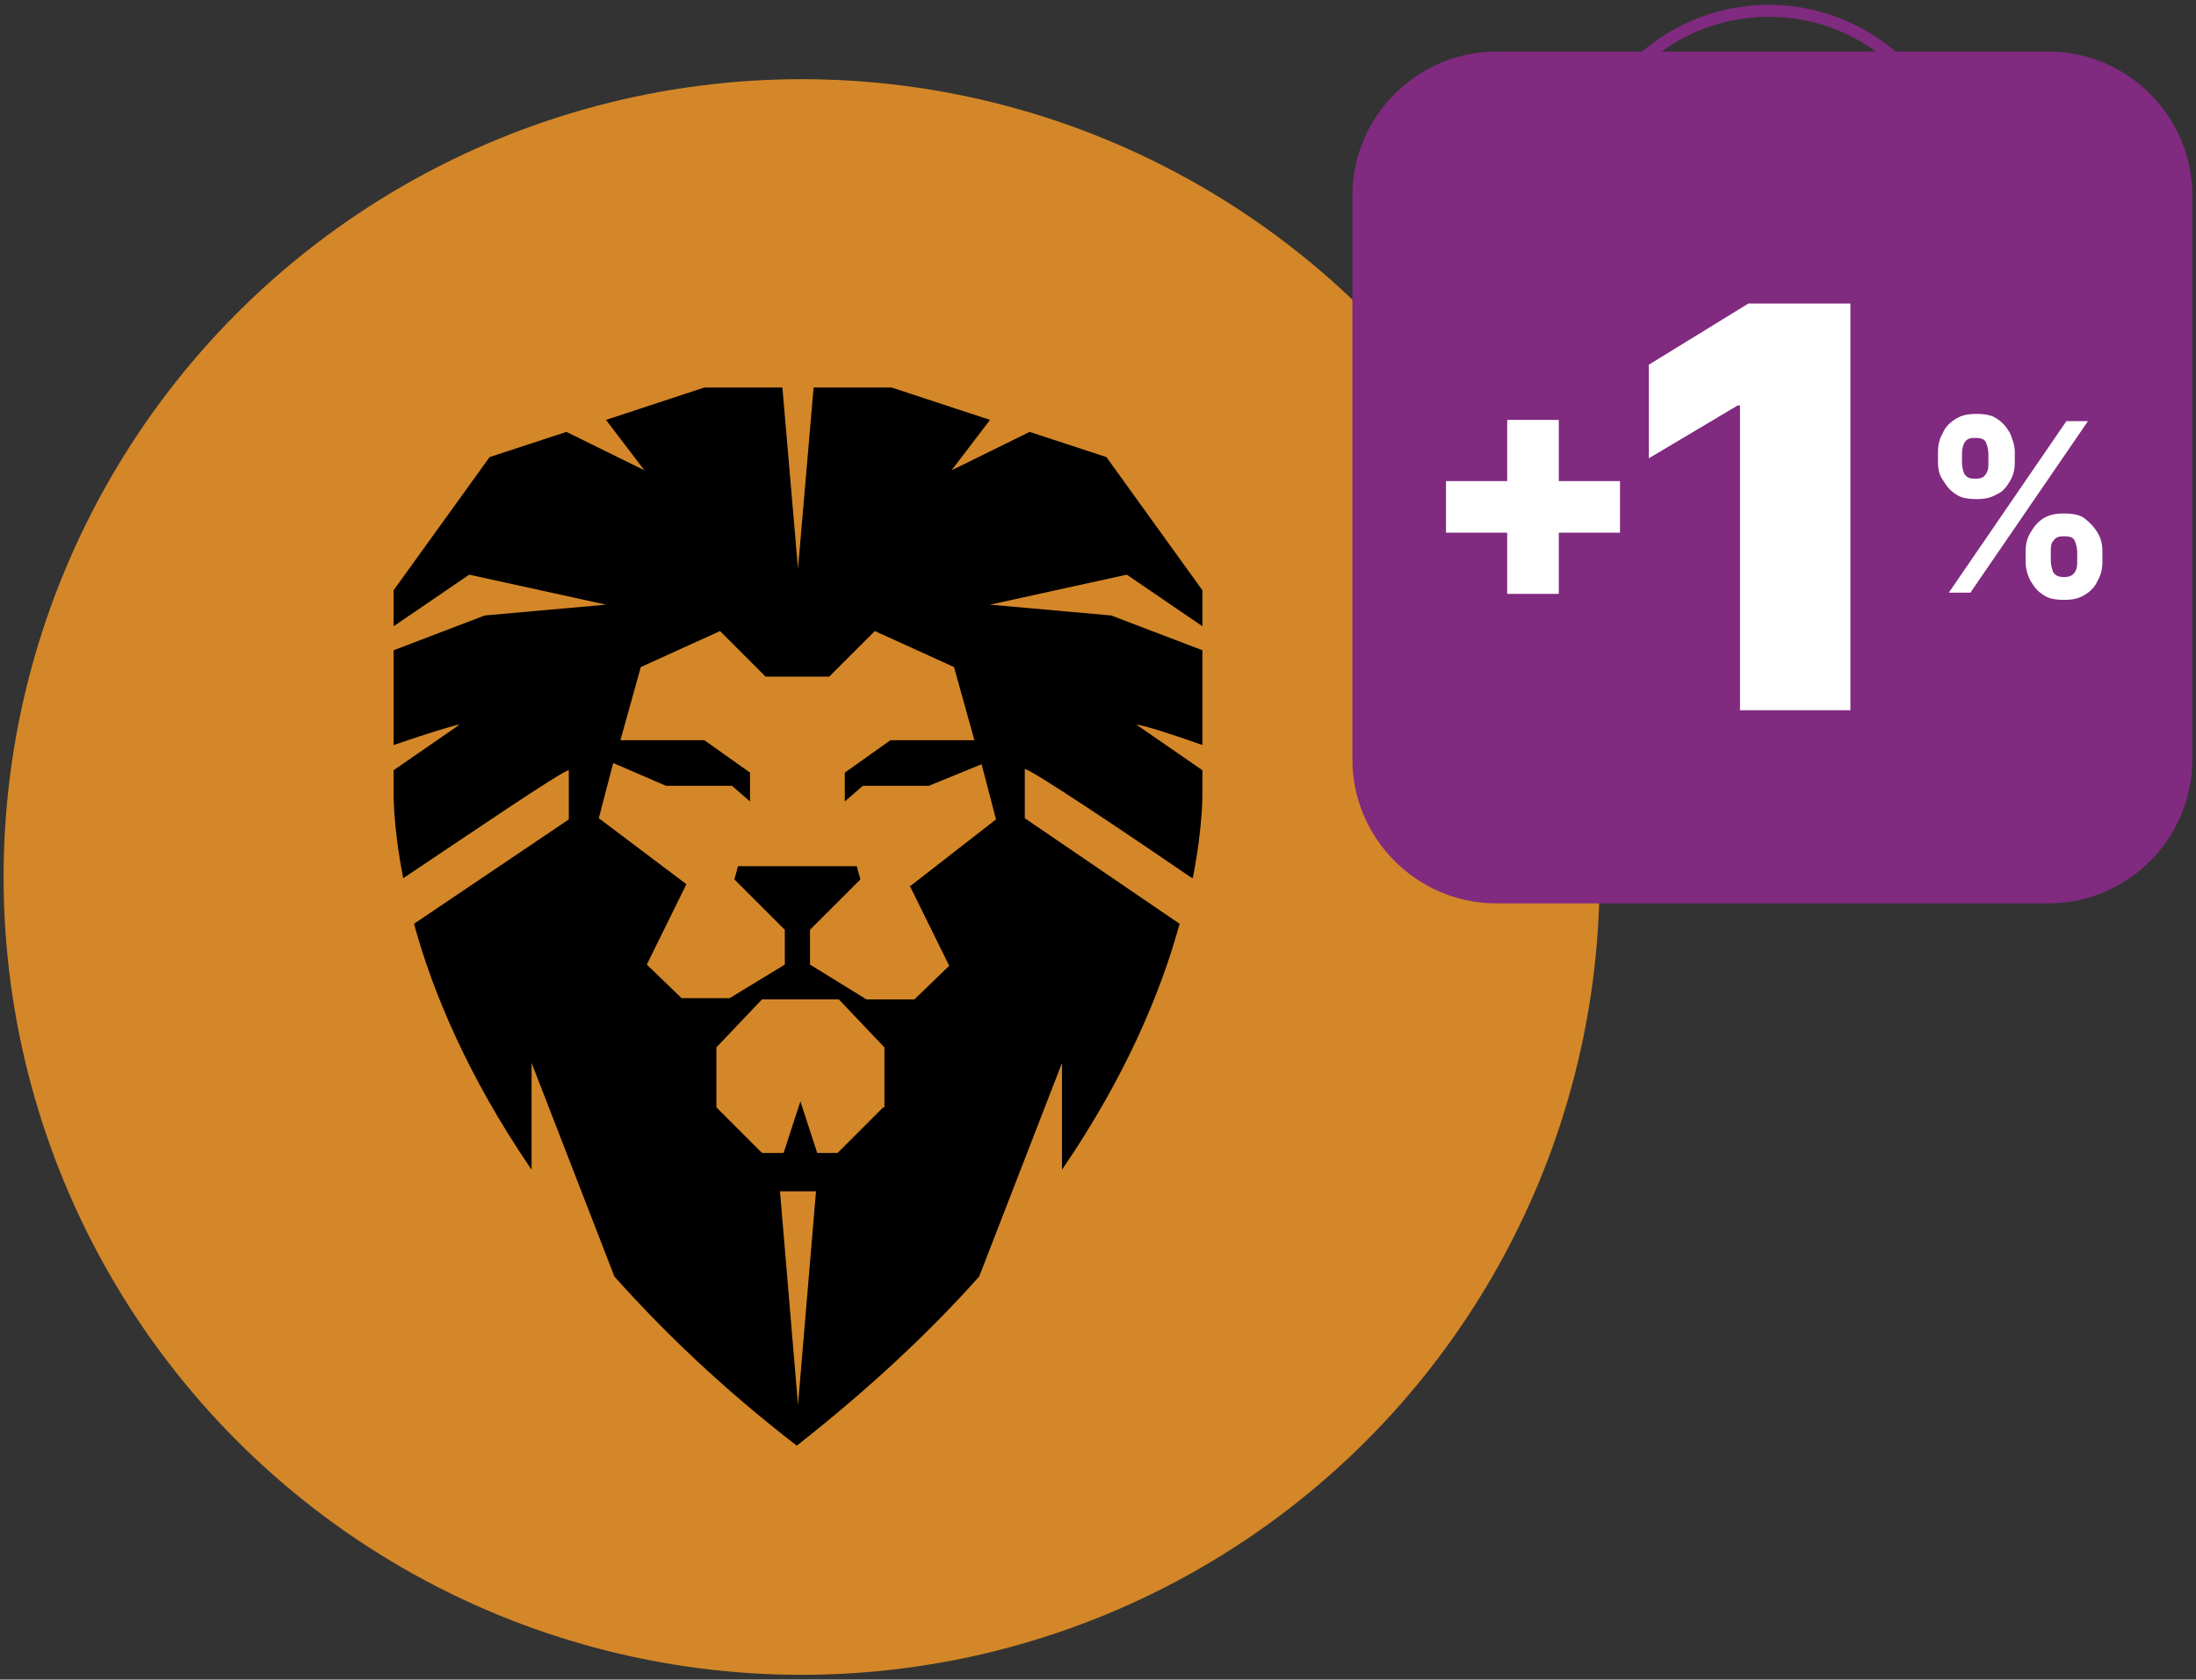 <?xml version="1.0" encoding="UTF-8"?>
<svg id="Ebene_1" xmlns="http://www.w3.org/2000/svg" version="1.1" viewBox="0 0 183 140">
  <rect x="0" y="0" width="183" height="140" fill="#333333" stroke="none"/>
  <!-- Generator: Adobe Illustrator 29.0.1, SVG Export Plug-In . SVG Version: 2.1.0 Build 192)  -->
  <defs>
    <style>
      .st0 {
        fill: none;
        stroke: #802a80;
        stroke-miterlimit: 10;
      }

      .st1 {
        fill: #fff;
      }

      .st2 {
        fill: #802a80;
      }

      .st3 {
        fill: #d48728;
      }
    </style>
  </defs>
  <circle class="st3" cx="66.8" cy="73.1" r="66.5"/>
  <path class="st0" d="M131.6,16.7c0-8.7,7.1-15.8,15.8-15.8s15.8,7.1,15.8,15.8"/>
  <path class="st2" d="M170.7,75.3h-46c-6.6,0-12-5.4-12-12V16.3c0-6.6,5.4-12,12-12h46c6.6,0,12,5.4,12,12v47c0,6.6-5.4,12-12,12Z"/>
  <path class="st1" d="M161.5,38.5v-.8c0-.6.1-1.1.4-1.6.2-.5.6-.9,1.1-1.2s1-.4,1.7-.4,1.3.1,1.7.4c.5.3.8.7,1.1,1.2.2.5.4,1,.4,1.6v.8c0,.6-.1,1.1-.4,1.6s-.6.9-1.1,1.1c-.5.3-1,.4-1.7.4s-1.3-.1-1.7-.4c-.5-.3-.8-.7-1.1-1.2-.3-.4-.4-.9-.4-1.5ZM162.4,49.4l9.8-14.3h1.8l-9.8,14.3h-1.8ZM163.5,37.8v.8c0,.3.1.7.2.9.2.3.4.4.9.4s.7-.1.9-.4c.2-.3.2-.6.2-.9v-.8c0-.3-.1-.7-.2-.9-.1-.3-.4-.4-.9-.4s-.7.1-.9.4c-.1.2-.2.5-.2.9ZM168.8,46.7v-.7c0-.6.1-1.1.4-1.6s.6-.9,1.1-1.2,1-.4,1.7-.4,1.3.1,1.7.4.8.7,1.1,1.2.4,1,.4,1.6v.8c0,.6-.1,1.1-.4,1.6-.2.5-.6.9-1.1,1.2s-1,.4-1.7.4-1.3-.1-1.7-.4c-.5-.3-.8-.7-1.1-1.2-.3-.6-.4-1.1-.4-1.7ZM170.9,46v.8c0,.3.1.6.2.9.2.3.5.4.9.4s.7-.1.9-.4c.2-.3.2-.6.2-.9v-.8c0-.3-.1-.7-.2-.9-.1-.3-.4-.4-.9-.4s-.7.1-.9.4c-.2.2-.2.5-.2.9Z"/>
  <polygon class="st1" points="137.4 30.4 137.4 38.2 144.8 33.8 145 33.8 145 59.2 154.2 59.2 154.2 25.3 145.7 25.3 137.4 30.4"/>
  <polygon class="st1" points="135 40.1 129.9 40.1 129.9 35 125.6 35 125.6 40.1 120.5 40.1 120.5 44.4 125.6 44.4 125.6 49.5 129.9 49.5 129.9 44.4 135 44.4 135 40.1"/>
  <path d="M75.8,73.8l3.3,6.7-2.9,2.8h-4l-4.7-2.9v-2.9l4.2-4.2-.3-1.1h-9.9l-.3,1.1,4.2,4.2v2.9l-4.6,2.8h-4l-2.9-2.8,3.3-6.7-7.3-5.5,1.2-4.6,4.4,1.9h5.5c0,0,1.5,1.3,1.5,1.3v-2.4l-3.8-2.7h-7l1.7-6.1,6.6-3,3.8,3.8h5.3l3.8-3.8,6.6,3,1.7,6.1h-7l-3.8,2.7v2.4l1.5-1.3h5.5c0,0,4.4-1.8,4.4-1.8l1.2,4.6-7.2,5.6ZM73.6,92.3l-3.8,3.8h-1.7l-1.4-4.3h0s0,0,0,0h0s0,0,0,0l-1.4,4.3h-1.8l-3.8-3.8v-5l3.8-4h6.4l3.8,4v5ZM66.5,117.1l-1.5-17.8h3l-1.5,17.8ZM99.4,73.2c.9-4.6.8-7.4.8-7.4v-1.6l-5.5-3.8c.4,0,2.7.7,5.5,1.7v-7.9l-7.6-2.9-10.1-.9,11.4-2.5,6.3,4.3v-3l-8-11.1-6.4-2.1-6.5,3.2,3.2-4.2-8.2-2.7h-6.5l-1.3,15.1-1.3-15.1h-6.5l-8.2,2.7,3.2,4.2-6.5-3.2-6.4,2.1-8,11.1v3l6.3-4.3,11.4,2.5-10.1.9-7.6,2.9v7.9c2.9-1,5.2-1.7,5.5-1.7l-5.5,3.8v1.6s-.1,2.8.8,7.4c5.1-3.4,13.3-9,13.8-9v4.1l-12.9,8.7c1.5,5.5,4.4,12.6,9.8,20.5v-8.9l6.9,17.8c4.1,4.6,9.1,9.4,15.2,14.1h0c6.1-4.8,11.1-9.5,15.2-14.1l6.9-17.8v8.9c5.4-7.9,8.3-15,9.8-20.5l-12.9-8.8v-4.1c.5,0,8.7,5.5,13.8,9"/>
</svg>